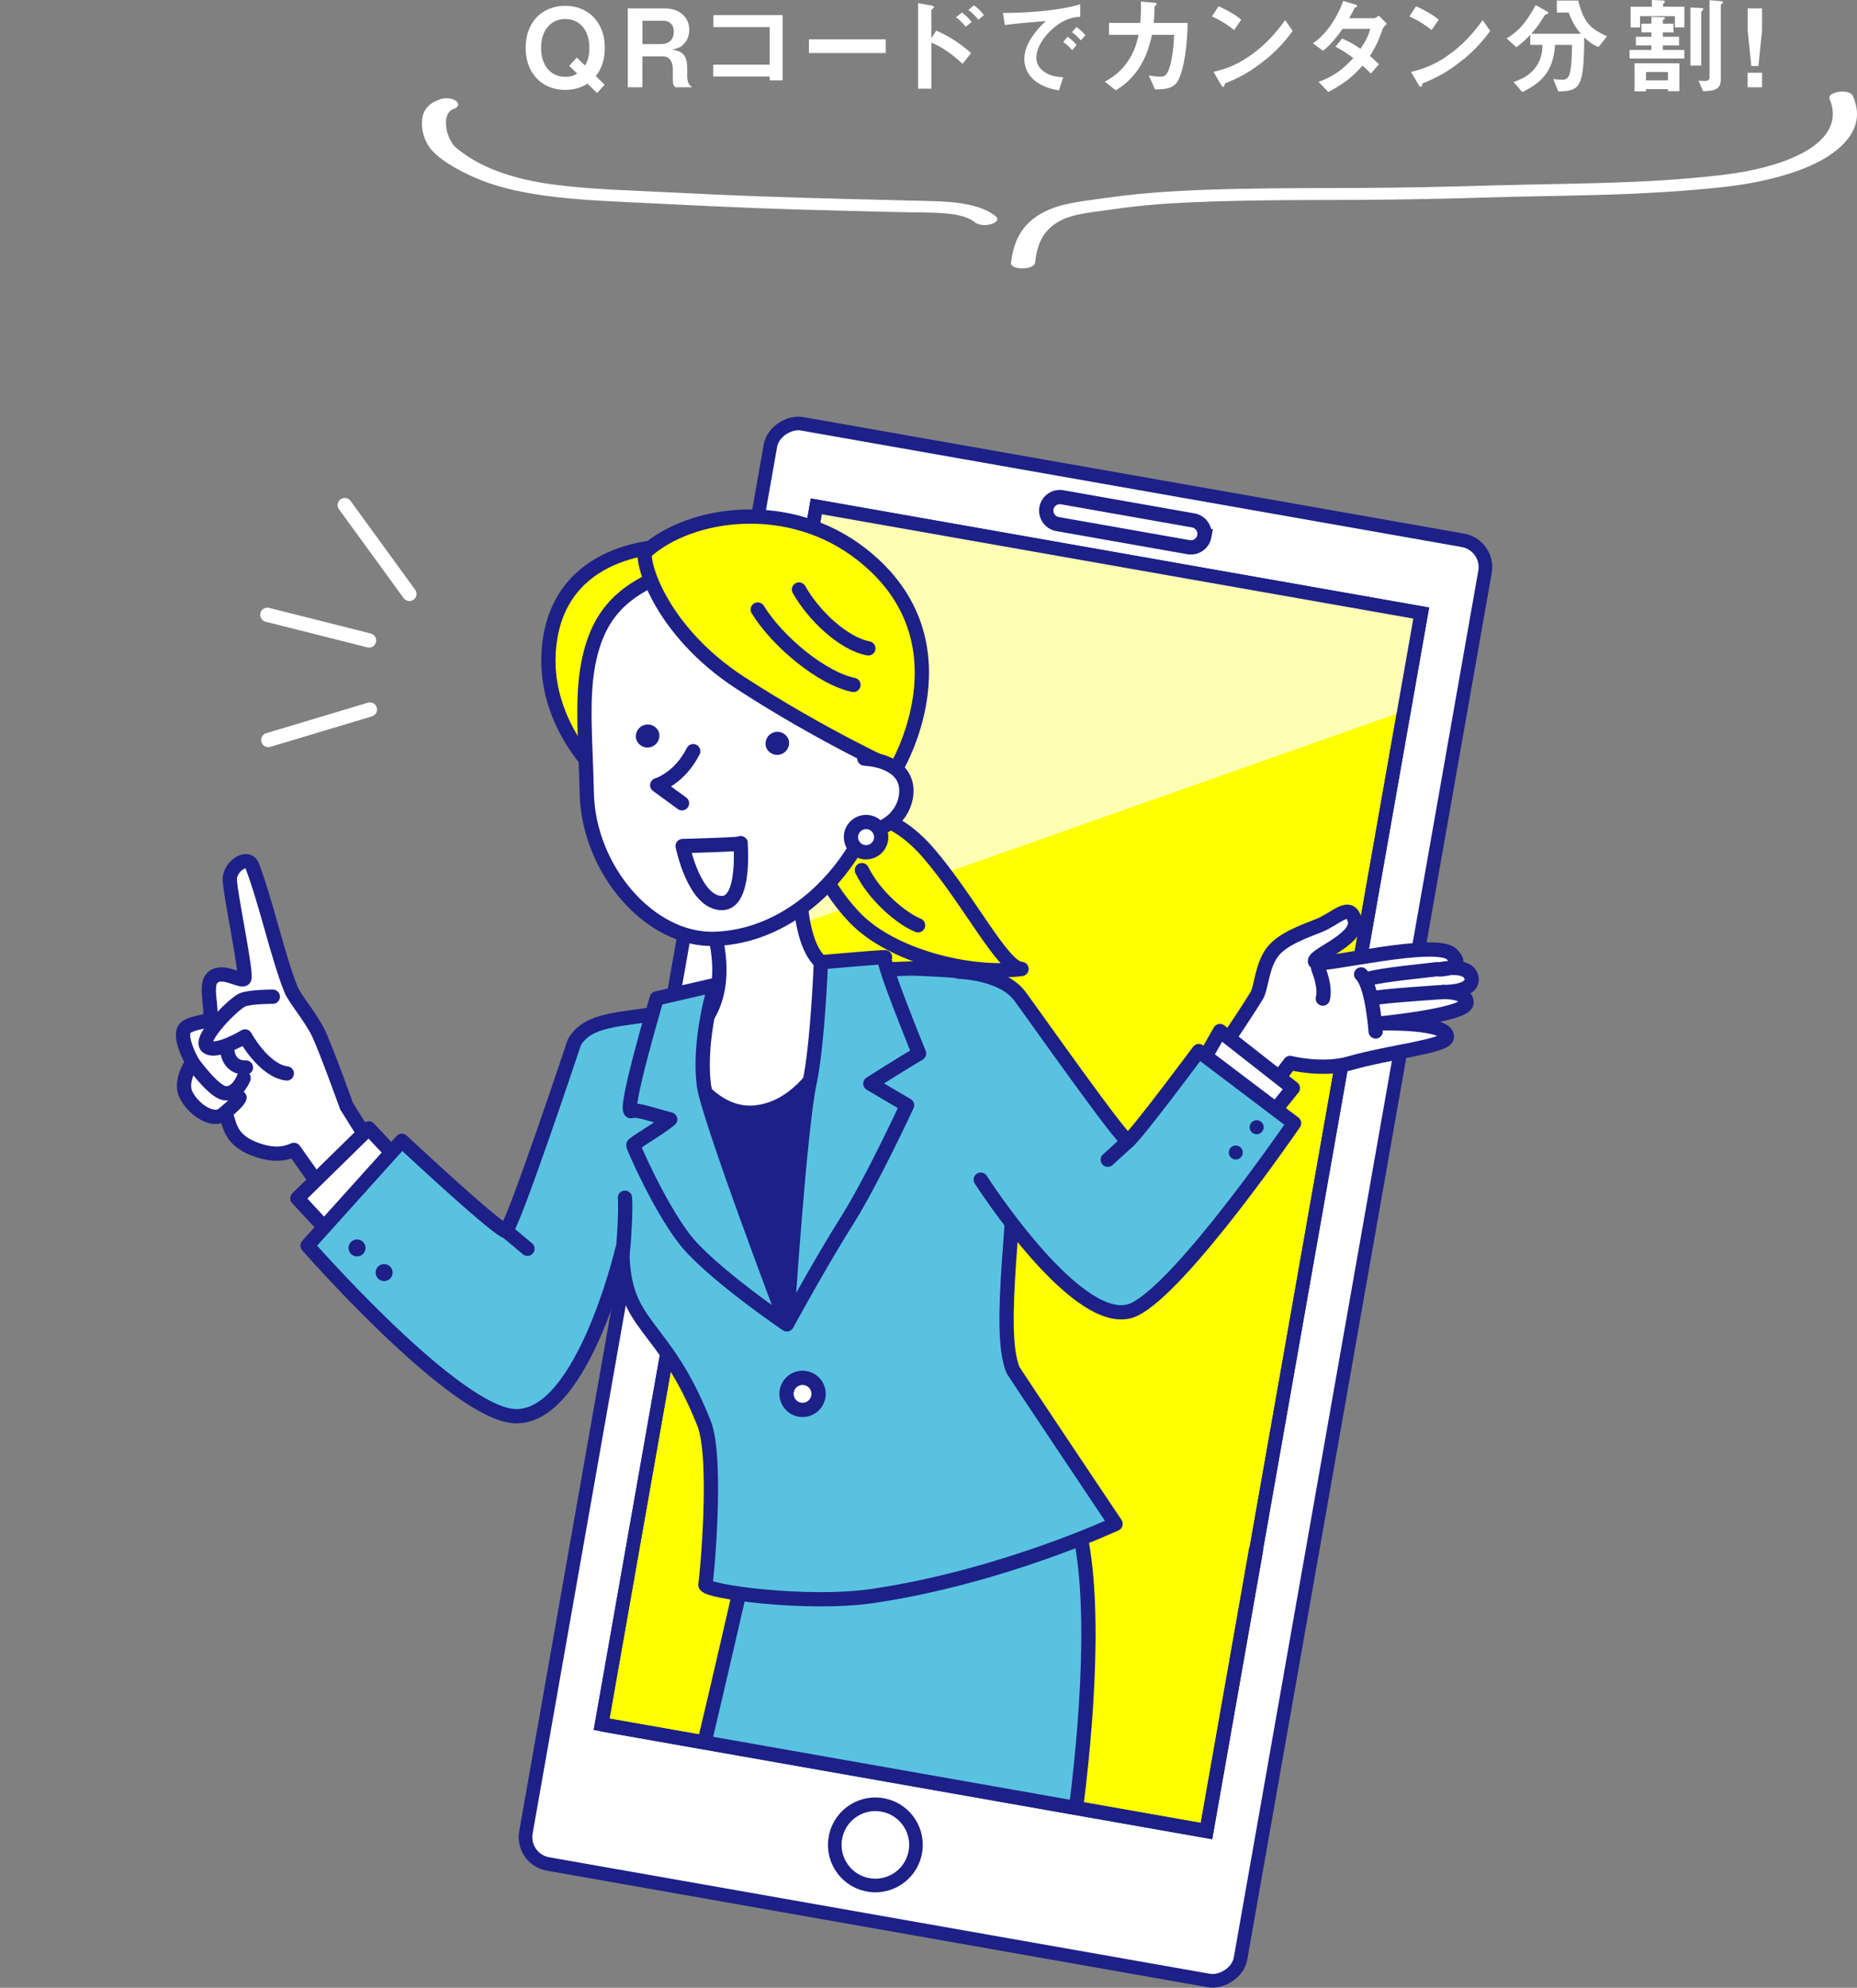<svg xmlns="http://www.w3.org/2000/svg" id="_レイヤー_2" data-name="レイヤー 2" viewBox="0 0 370.91 396.98"><rect x="0" y="0" width="370.91" height="396.98" fill="#808080" stroke="none"/><defs><clipPath id="clippath"><path d="m240.98 365.68-120.82-21.31L0 301.73 40.99 69.24l94.71-2.59 35.94 35.99 141.17 21.27-17.7 100.4-29.83 3.54z" style="fill:none"/></clipPath><style>.cls-2,.cls-3,.cls-4,.cls-5{fill:none}.cls-2,.cls-4,.cls-5,.cls-6,.cls-7,.cls-9{stroke-width:2.85px}.cls-4,.cls-5,.cls-6,.cls-7,.cls-9{stroke-linecap:round;stroke-linejoin:round}.cls-2,.cls-3,.cls-5,.cls-6,.cls-7,.cls-9{stroke:#1d2087}.cls-6{fill:#ff0}.cls-7{fill:#59c2e1}.cls-12,.cls-9{fill:#fff}.cls-13{fill:#1d2087}.cls-2,.cls-3{stroke-miterlimit:10}.cls-3{stroke-width:2.72px}.cls-4{stroke:#fff}</style></defs><g id="_レイヤー_1-2" data-name="レイヤー 1"><path d="m119 15.19 1.77 1.73-1.51 1.66-1.92-1.88c-.67.43-2.05 1.25-4.44 1.25-4.66 0-7.9-3.32-7.9-8.39-.02-5.09 3.26-8.39 7.9-8.39s7.9 3.32 7.9 8.39c0 3.21-1.21 4.85-1.79 5.63ZM112.89 3.8c-2.78 0-4.81 2.14-4.81 5.76s2.01 5.78 4.81 5.78c1.27 0 1.86-.32 2.4-.65l-1.6-1.53 1.51-1.68 1.66 1.62c.28-.5.86-1.55.86-3.54 0-3.58-1.98-5.76-4.83-5.76M134.9 17.43c-.32-.3-.52-.54-.52-1.68v-1.9c0-1.12-.35-2.59-2.03-2.59h-4.04v6.17h-2.91V1.68h7.42c2.93 0 4.85 1.81 4.85 4.27 0 1.04-.34 1.99-.97 2.7-.6.69-1.12.97-2.46 1.27 1.53.22 3.02.67 3.02 3.62v1.6c0 1.58.58 1.99 1.01 2.29h-3.39Zm-2.46-13.29h-4.12V8.8h3.65c1.62 0 2.61-.84 2.61-2.46 0-1.42-.84-2.2-2.14-2.2M153.74 16.05v-.76h-11.28v-2.37h11.28V5.41H142.5V3.02h13.81v13.03zM161.57 10.59V7.85h15.34v2.74zM192.26 12.75c-1.86-1.73-3.91-3.28-6.24-4.25v9.21h-2.65V.63l2.67.47s.52.09.52.35c0 .13-.54.47-.54.58v5.59l.99-1.51c2.89 1.25 5.11 2.87 6.95 4.49l-1.71 2.16Zm.62-7.4c-.6-.8-1.25-1.4-1.94-1.9l1.19-.95c.69.5 1.34 1.1 1.94 1.9zm2.53-1.4a8.8 8.8 0 0 0-2.01-1.94l1.12-.95c.78.54 1.42 1.19 2.01 1.94zM209.63 6.34c-1.6 1.6-2.63 3.54-2.63 5.18 0 1.49.95 2.37 1.55 2.8 1.4.99 2.91 1.06 3.8 1.1l-.84 2.63c-1.14-.19-3.56-.65-5.31-2.4-1.04-1.01-1.6-2.42-1.6-3.88s.54-2.89 1.47-4.29c1.01-1.57 2.09-2.59 2.85-3.28-2.89.24-6.06.5-8.22.8l-.37-2.42c4.66.04 11.35-.47 15.43-1.73v2.5c-1.01.06-3.39.22-6.13 2.98Zm4.51 3.69c-.47-.58-.93-1.01-1.77-1.66l.88-1.04c.71.54 1.25.99 1.79 1.66l-.91 1.04Zm1.75-1.96a10 10 0 0 0-1.79-1.64l.91-1.04c.91.67 1.34 1.12 1.79 1.64zM235.07 16.44c-.84 1.12-1.94 1.4-4.38 1.42l-1.23-2.78c1.4.19 1.86.24 2.2.24.75 0 1.06-.17 1.36-.6.84-1.12 1.4-4.57 1.49-7.77h-4.42c-.24 1.1-.73 3.41-2.07 5.78-1.81 3.19-3.97 4.55-5.16 5.31l-2.18-1.73c1.19-.67 3.3-1.88 4.98-4.66 1.17-1.94 1.55-3.71 1.75-4.7h-5.91V4.58h6.26c.06-.91.17-2.09.11-4.27l2.55.22c.58.04.6.15.6.28 0 .11-.02.13-.24.32-.19.19-.19.22-.19.52 0 .91-.02 1.42-.15 2.93h6.77c-.13 6.88-1.29 10.72-2.14 11.87ZM246.49 6c-1.23-1.01-2.7-1.94-4.42-2.72l1.32-2.03c1.42.63 3.17 1.55 4.53 2.68L246.5 6Zm6.32 5.87c-3.41 2.76-5.46 3.67-8.13 4.81-.11.3-.15.67-.32.67-.13 0-.32-.13-.47-.41l-1.51-2.59c1.73-.41 4.55-1.14 8-3.73 3.3-2.46 5.37-5.31 6.32-6.6l1.49 2.16c-.84 1.12-2.52 3.39-5.37 5.7ZM276.09 6c-.6 1.68-1.04 2.91-2.48 5.18.54.45 1.06.91 1.81 1.64l-1.6 1.86c-.37-.35-.78-.78-1.68-1.57-1.66 1.86-3.21 3.37-6.84 5.26l-1.94-2.03c3.5-1.21 5.33-3.04 6.95-4.75-.91-.67-1.92-1.38-3.56-2.27l1.32-1.62c1.29.56 2.18 1.04 3.67 2.05 1.29-1.92 1.64-2.91 1.94-3.99h-5.52c-1.42 1.99-2.48 3.26-3.91 4.38l-2.01-1.49c3.04-2.07 5.11-5.76 6.04-8.46l2.37.69c.13.04.43.17.43.32 0 .13-.19.22-.5.35-.26.52-.67 1.36-1.1 2.09h4.96c.26 0 .65-.3.97-.52l1.6 1.66c-.39.32-.75.71-.93 1.21ZM285.93 6c-1.23-1.01-2.7-1.94-4.42-2.72l1.32-2.03c1.42.63 3.17 1.55 4.53 2.68L285.94 6Zm6.33 5.87c-3.41 2.76-5.46 3.67-8.13 4.81-.11.3-.15.67-.32.67-.13 0-.32-.13-.47-.41l-1.51-2.59c1.73-.41 4.55-1.14 8-3.73 3.3-2.46 5.37-5.31 6.32-6.6l1.49 2.16c-.84 1.12-2.52 3.39-5.37 5.7ZM319.3 9.39c-.8-.32-1.6-.71-2.87-1.92-.09 9.8-.67 10.72-5.18 10.79l-1.01-2.48c.91.11 1.55.15 1.83.15 1.17 0 1.42-.97 1.55-1.62.24-1.21.35-3.17.37-5.35h-3.39c-.34 4.83-2.18 7.31-6.54 9.43l-1.75-2.01c1.14-.41 3.09-1.1 4.44-2.98 1.27-1.75 1.32-3.52 1.34-4.44h-2.44V6.95c-1.49 1.57-2.29 2.14-2.78 2.48l-1.94-1.75c2.37-1.47 3.8-3 5.8-6.67l2.35 1.32c.13.09.17.19.17.26 0 .11-.11.15-.13.17-.09.04-.52.17-.56.26-1.29 2.01-1.51 2.35-2.72 3.73h9.9c-1.14-1.4-1.81-2.57-2.42-4.25h-2.37V.11h4.27c1.14 4.34 2.29 5.54 5.76 7.14l-1.7 2.14ZM334.27 4.73v1.73h-2.14v.88h3.24v1.73h-3.24v.91h4.29v1.7h-10.94v-1.7h4.36v-.91h-3.09V7.34h3.09v-.88h-1.99V4.73h1.99V3.37l2.29.06c.32 0 .41.09.41.22 0 .09-.06.19-.32.28-.04.02-.09.09-.09.17v.63zm-6.69.75h-1.88V1.34h4.23V0l2.18.09c.07 0 .41.02.41.24 0 .13-.09.22-.15.28-.09.09-.19.17-.19.26v.47h4.25v4.12h-1.9V3.22h-6.95v2.27Zm5.57 12.73v-.41h-4.38v.45h-2.29v-5.61h8.95v5.57h-2.29Zm0-2.16v-1.66h-4.38v1.66zm6.65-2.95h-2.16V1.51l2.18.09c.17 0 .39.06.39.24 0 .13-.09.22-.19.28-.17.15-.22.24-.22.35v10.64ZM341.46.04l2.14.17c.41.04.52.09.52.22s-.09.22-.19.3c-.11.09-.22.19-.22.32v14.61c0 2.01-.78 2.48-3.54 2.55l-.93-2.11c.58.06 1.08.06 1.25.06.3 0 .97-.02.97-.71zM351.95 1.68v4.38l-.73 7.12h-1.42l-.73-7.12V1.68h2.89Zm0 12.84v2.91h-2.89v-2.91z" class="cls-12"/><rect width="292.06" height="144.94" x="54.81" y="167.61" class="cls-12" rx="5.44" ry="5.44" transform="rotate(-80 200.834 240.087)"/><rect width="292.06" height="144.94" x="54.81" y="167.61" class="cls-3" rx="5.44" ry="5.44" transform="rotate(-80 200.834 240.087)"/><path d="M240.55 107.08a2.727 2.727 0 0 1-3.15 2.2l-26.18-4.62a2.734 2.734 0 0 1-2.21-3.15 2.727 2.727 0 0 1 3.15-2.2l26.18 4.62c1.47.26 2.47 1.68 2.21 3.15" class="cls-12"/><path d="M240.55 107.08a2.727 2.727 0 0 1-3.15 2.2l-26.18-4.62a2.734 2.734 0 0 1-2.21-3.15 2.727 2.727 0 0 1 3.15-2.2l26.18 4.62c1.47.26 2.47 1.68 2.21 3.15Z" class="cls-2"/><path d="M140.67 109.9h122.69v247H140.67z" style="stroke:#1d2087;fill:#ff0;stroke-miterlimit:10;stroke-width:2.72px" transform="rotate(10 201.995 233.41)"/><path d="m283.87 122.43-120.82-21.3-15.47 87.75 132.84-46.86z" style="fill:#fff;opacity:.7"/><path d="m163.049 101.127 120.826 21.305-42.891 243.248-120.826-21.305z" class="cls-3"/><g style="clip-path:url(#clippath)"><path d="m73.71 127.9-20.31-5.12M73.88 141.7l-20.29 6.09M81.77 118.61l-12.91-17.74" class="cls-4"/><path d="M69.24 220.96s-4.22-11.77-5.72-14.81-4.69-6.78-5.39-8.52c-2.69-6.74-4.96-17.36-7.75-24.69-.88-2.3-4.31-.04-4.48 2.48-.15 2.17 3.56 19.39 2.87 20.07-.69.69-4.72-2.3-6.53 0-1.56 1.99 1 8.15-1.02 8.4 0 0-3.21.5-4.14 1.35-1.71 1.56 1.34 6.9 1.34 6.9s-2.64 3.71-1.28 6.47c1.36 2.77 4.88 5.27 7.1 4.18 2.21-1.09-.13 4.05 6.42 6.61 4.17 1.63 6.49.92 8.06.24l7.86 11.11 10.11-7.92-7.44-11.88Z" class="cls-9"/><path d="M54.49 199.05s-4.43-.02-6.06.63-8.87 7.8-7.09 9.33 7.6-2.02 7.6-2.02 3.71 6.82 8.34 7.39" class="cls-5"/><path d="M38.42 212.16s3.65 5.08 5.94 6.01 3.98-1.9 4.3-2.87M45.37 209.54s.05 3.77 3.75 3.65M44.23 222.81s3.46-2.74 3.61-3.61" class="cls-9"/><path d="M160.33 162.91c6.42-.59 15.73-3.39 25.05 7.37 8.21 9.49 15 23.19 18.66 23.23-10.35 1.35-26.02-2.59-33.35-10.29s-8.75-15.37-9.65-16.05" class="cls-6"/><path d="M172.15 173.77c2.53 5.18 7.9 9.68 11.22 11.02M148.53 314.26s-8.77 39-17.11 71.62l78.51 1.14c2.1-.33 15.93-82.68-.38-92.16z" class="cls-7"/><path d="m81.81 234.04-8.16-8.69-14.25 13.97 6.65 7.16" class="cls-9"/><path d="M202.34 273.61c.48.87 20.48 30.72 20.48 30.72s-22.76 10.62-48.55 14.41c-13.02 1.91-33.68-.87-33.38-2.28.3-1.4 2.49-25.22-.26-32.18-8.21-20.79-16.24-18.72-16.33-34.76 0 0-8.47 36.06-22.74 33.14-12.72-2.6-40.13-33.9-40.13-33.9l18.83-20.93s17.44 16.33 20.66 18.02c1.06.56 13.8-37.71 13.8-37.71 2.82-4.78 9.12-4.4 17.62-5.91 4.08-.72 11.81-3.64 17.84-5.2 4.07-1.05 16.59-2.7 16.95-2.73 6.13-.62 14.48-.87 14.61-.88 1.35-.02 10.95.41 12.43.9 5.59 1.86 8.88 21.64 8.93 27.75.16 19.78-4.11 43.29-.78 51.52Z" style="stroke-width:2.85px;stroke-linecap:round;stroke-linejoin:round;fill:#59c2e1;stroke:#1d2087"/><path d="M132.36 206.79s42.31-6.91 40.96-7-15.78 66.17-15.78 66.17-23.4-25.27-23.35-33.09c.06-7.82.25-23.58-1.83-26.07Z" class="cls-13"/><path d="M159.86 169.69s-1.55 17.31 4.09 22.48c5.64 5.16 7.01 4.48 7.01 4.48s-5.41 23.88-19.95 25.51c-11.14 1.25-17.24-14.79-17.24-14.79s7.26.33 9.44-9.17-3.82-21.2-3.82-21.2" class="cls-9"/><path d="M183.57 210.39s-7.77-18.96-6.84-19.2-12.77.98-12.77.98-.62 16.39-2.27 24.1c-1.99 9.31-4.53 48.22-4.53 48.22s6.89-12.62 11.91-20.54 12.1-23.22 12.1-23.22l-7.33-4.32c6-3.83 9.73-6.02 9.73-6.02M140.58 216.61c-1.14-9.09 2.25-19.9 2.25-19.9l-11.66 2.68s-6.87 23.17-5.07 22.51c1.13-.42 4.08.7 7.76 1.66-2.65 2.15-7.47 4.82-7.38 5.17.16.62 5.07 11.9 10.1 18.55s20.56 17.2 20.56 17.2-15.79-41.59-16.57-47.87Z" class="cls-7"/><path d="M134 109.1s-21.1-.67-24.13 18.46c-2.46 15.58 9.18 26.41 9.18 26.41z" class="cls-6"/><path d="M117.47 132.71c-1.34 7.13-.48 15.65-.27 25.67.32 15.24 12.59 29.58 25.63 29.12 14.01-.49 25.39-11.29 30.53-23 3.43-7.82 5.43-22.99 2.7-32.37s-20.27-24.52-34.5-20.41c-14.23 4.12-21.67 8.12-24.09 21Z" class="cls-9"/><path d="M128.99 110.17c-1.19 1.06 2.44 15.56 18.98 26.27s30.92 17.18 30.92 17.18 15.44-25.4-6.68-42.83c-14.71-11.59-34.48-8.47-43.22-.62" class="cls-6"/><path d="M157.51 147.72a2.373 2.373 0 0 1-4.51 1.47 2.373 2.373 0 0 1 4.51-1.47M131.61 146.25a2.373 2.373 0 0 1-4.51 1.47 2.373 2.373 0 0 1 4.51-1.47" class="cls-13"/><path d="M151.35 121.73c3.96 6.45 12.91 13.81 19.11 15.05M159.59 117.73c2.85 5.09 8.8 10.81 13.85 11.76" class="cls-5"/><path d="M138.46 150.02c-2.81 5.54-7.19 6.79-7.19 6.79l4.95 3.61M147.91 168.38s1.04 11.89-3.65 11.97c-5.59.09-7.91-11.39-7.91-11.39s12.45-.31 11.57-.58ZM172.65 151.49c4.78.34 8.69 2.43 8.37 6.95s-4.46 7.91-9.24 7.57" class="cls-9"/><path d="M175.97 166.72c.26 1.65-.87 3.19-2.52 3.45s-3.19-.87-3.45-2.52.87-3.19 2.52-3.45 3.19.87 3.45 2.52" class="cls-9"/><path d="m100.94 245.69 4.41 3.7" class="cls-7"/><path d="M72.96 248.8c.23.91-.31 1.83-1.22 2.07-.91.23-1.83-.31-2.07-1.22-.23-.91.31-1.83 1.22-2.07.91-.23 1.83.31 2.07 1.22M78.37 253.72c.23.91-.31 1.83-1.22 2.07-.91.23-1.83-.31-2.07-1.22-.23-.91.31-1.83 1.22-2.07.91-.23 1.83.31 2.07 1.22" class="cls-13"/><path d="M163.4 277.57c.44 1.71-.59 3.46-2.3 3.9s-3.46-.59-3.9-2.3.59-3.46 2.3-3.9 3.46.59 3.9 2.3" class="cls-9"/><path d="M124.35 250.37c.31-2.43.68-9.14.47-11.17" class="cls-7"/><path d="M240.33 214.13c1.14-.68 8.06-11 10.66-15.26.95-1.56 1.01-5.75 3.07-8.61 1.86-2.58 5.99-4.09 9.28-5.38 3.66-1.44 6.22-4.81 7.25-1.15 1.15 4.07-9.83 7.52-7.67 8.55 1.51.73 23.87-4.75 27.01-1.74s-2.47 3.07-2.47 3.07 5.83-1.38 6.44 1.64c.61 3-5.59 2.86-5.59 2.86s4.86-.14 4.6 2.23-17.02 4.03-17.02 4.03 13.95-.34 13.06 2.9c-.47 1.72-11.69 2.86-19.4 5.09-5.4 1.56-11.87-.08-11.87-.08l-6.62 8.71-10.73-6.85Z" class="cls-9"/><path d="M271.87 194.6c2.06 1.96 2.72 9.37 2.9 11.39M288.3 198.11s-12.36.8-13.61 1.2M286.93 193.56c-1.49.24-10.93 1.09-13.42 1.88M263.3 193.43s1.54 3.54.92 6M238.37 215.2l5.31-9.29 14.55 11.4-4.72 5.87" class="cls-9"/><path d="M195.89 235.59s19.94 31.16 30.72 25.89c9.61-4.7 31.86-37.17 31.86-37.17l-19.03-14.4s-11.85 15.96-14.08 17.97c-.73.66-19.53-26.12-21.69-28.98-3.51-4.65-12.14-4.84-12.14-4.84" class="cls-7"/><path d="M249.6 225.12c0 .77.63 1.4 1.4 1.4s1.4-.63 1.4-1.4-.63-1.4-1.4-1.4-1.4.63-1.4 1.4M245.43 230.16c0 .77.63 1.4 1.4 1.4s1.4-.63 1.4-1.4-.63-1.4-1.4-1.4-1.4.63-1.4 1.4" class="cls-13"/><path d="m225.36 227.88-4.1 3.73" class="cls-7"/></g><path d="m250.91 309.34-9.93 56.34-120.82-21.31" class="cls-2"/><circle cx="174.84" cy="368.43" r="8.11" class="cls-12" transform="rotate(-76.55 174.848 368.434)"/><circle cx="174.84" cy="368.43" r="8.11" class="cls-3" transform="rotate(-76.55 174.848 368.434)"/><path d="M365.45 19.79c1.35 3.22.62 6.54-3.12 9.32-3.13 2.33-8.08 4.06-13.32 5.06-3.42.66-7.03 1.02-10.62 1.35-4.47.41-8.98.67-13.51.85-8.98.36-18 .41-26.99.67-8.47.25-16.9.45-25.38.49-8.34.04-16.69.01-25.03.19-8.91.19-17.92.55-26.52 1.8-3.19.46-6.88.83-9.69 1.71-5.95 1.86-7.99 5.4-8.85 8.65-.23.86-.38 1.72-.49 2.58-.19 1.52 4.62 1.52 4.81 0 .37-2.92 1.03-6.56 5.66-8.69 2.43-1.12 6.19-1.43 9.31-1.89s6.18-.81 9.34-1.06c.48-.04.96-.07 1.43-.11.16-.01.74-.05.62-.04-.08 0 .61-.04.78-.05 1.26-.08 2.52-.14 3.78-.2 3.14-.15 6.29-.24 9.44-.31 8.32-.19 16.64-.16 24.96-.2s16.88-.22 25.33-.48c9.16-.28 18.35-.32 27.49-.69 4.62-.19 9.23-.46 13.79-.85 3.72-.32 7.48-.68 11.03-1.33 5.76-1.05 11.2-2.73 15.07-5.12 4.3-2.65 6.43-5.92 6.11-9.32-.09-1-.39-2-.8-2.98-.63-1.49-5.26-.86-4.63.63ZM87.97 19.83c-3.04.95-3.63 2.91-3.69 4.54-.06 1.74.42 3.62 1.67 5.26 1.42 1.87 4.28 3.61 7.1 5.01s5.95 2.5 9.48 3.3c7.39 1.68 15.57 2.09 23.57 2.47 11.04.53 22.06 1.11 33.14 1.43 6.76.2 13.52.35 20.28.52 3.18.08 6.58 0 9.7.3 2.25.21 4.29.73 5.48 1.72 1.58 1.31 5.73.12 4.15-1.2-2.68-2.23-7.44-2.87-12.37-3.01-5.85-.16-11.71-.3-17.57-.44-11.59-.29-23.14-.68-34.68-1.29-7.93-.42-16.05-.56-23.78-1.6-7.08-.94-13.1-2.89-17.4-5.87-.72-.5-1.43-1.01-2.04-1.55-.16-.14-.3-.27-.43-.42.18.2-.18-.25-.24-.35-.54-.82-.91-1.72-1.09-2.54-.19-.87-.26-2-.05-2.73.06-.22.15-.43.27-.64.04-.08.09-.16.14-.24 0-.01.28-.35.1-.15.09-.09.43-.39.36-.34-.2.13.2-.1.2-.11.38-.17-.34.1.12-.05 2.61-.81.2-2.86-2.43-2.05Z" class="cls-12"/></g></svg>